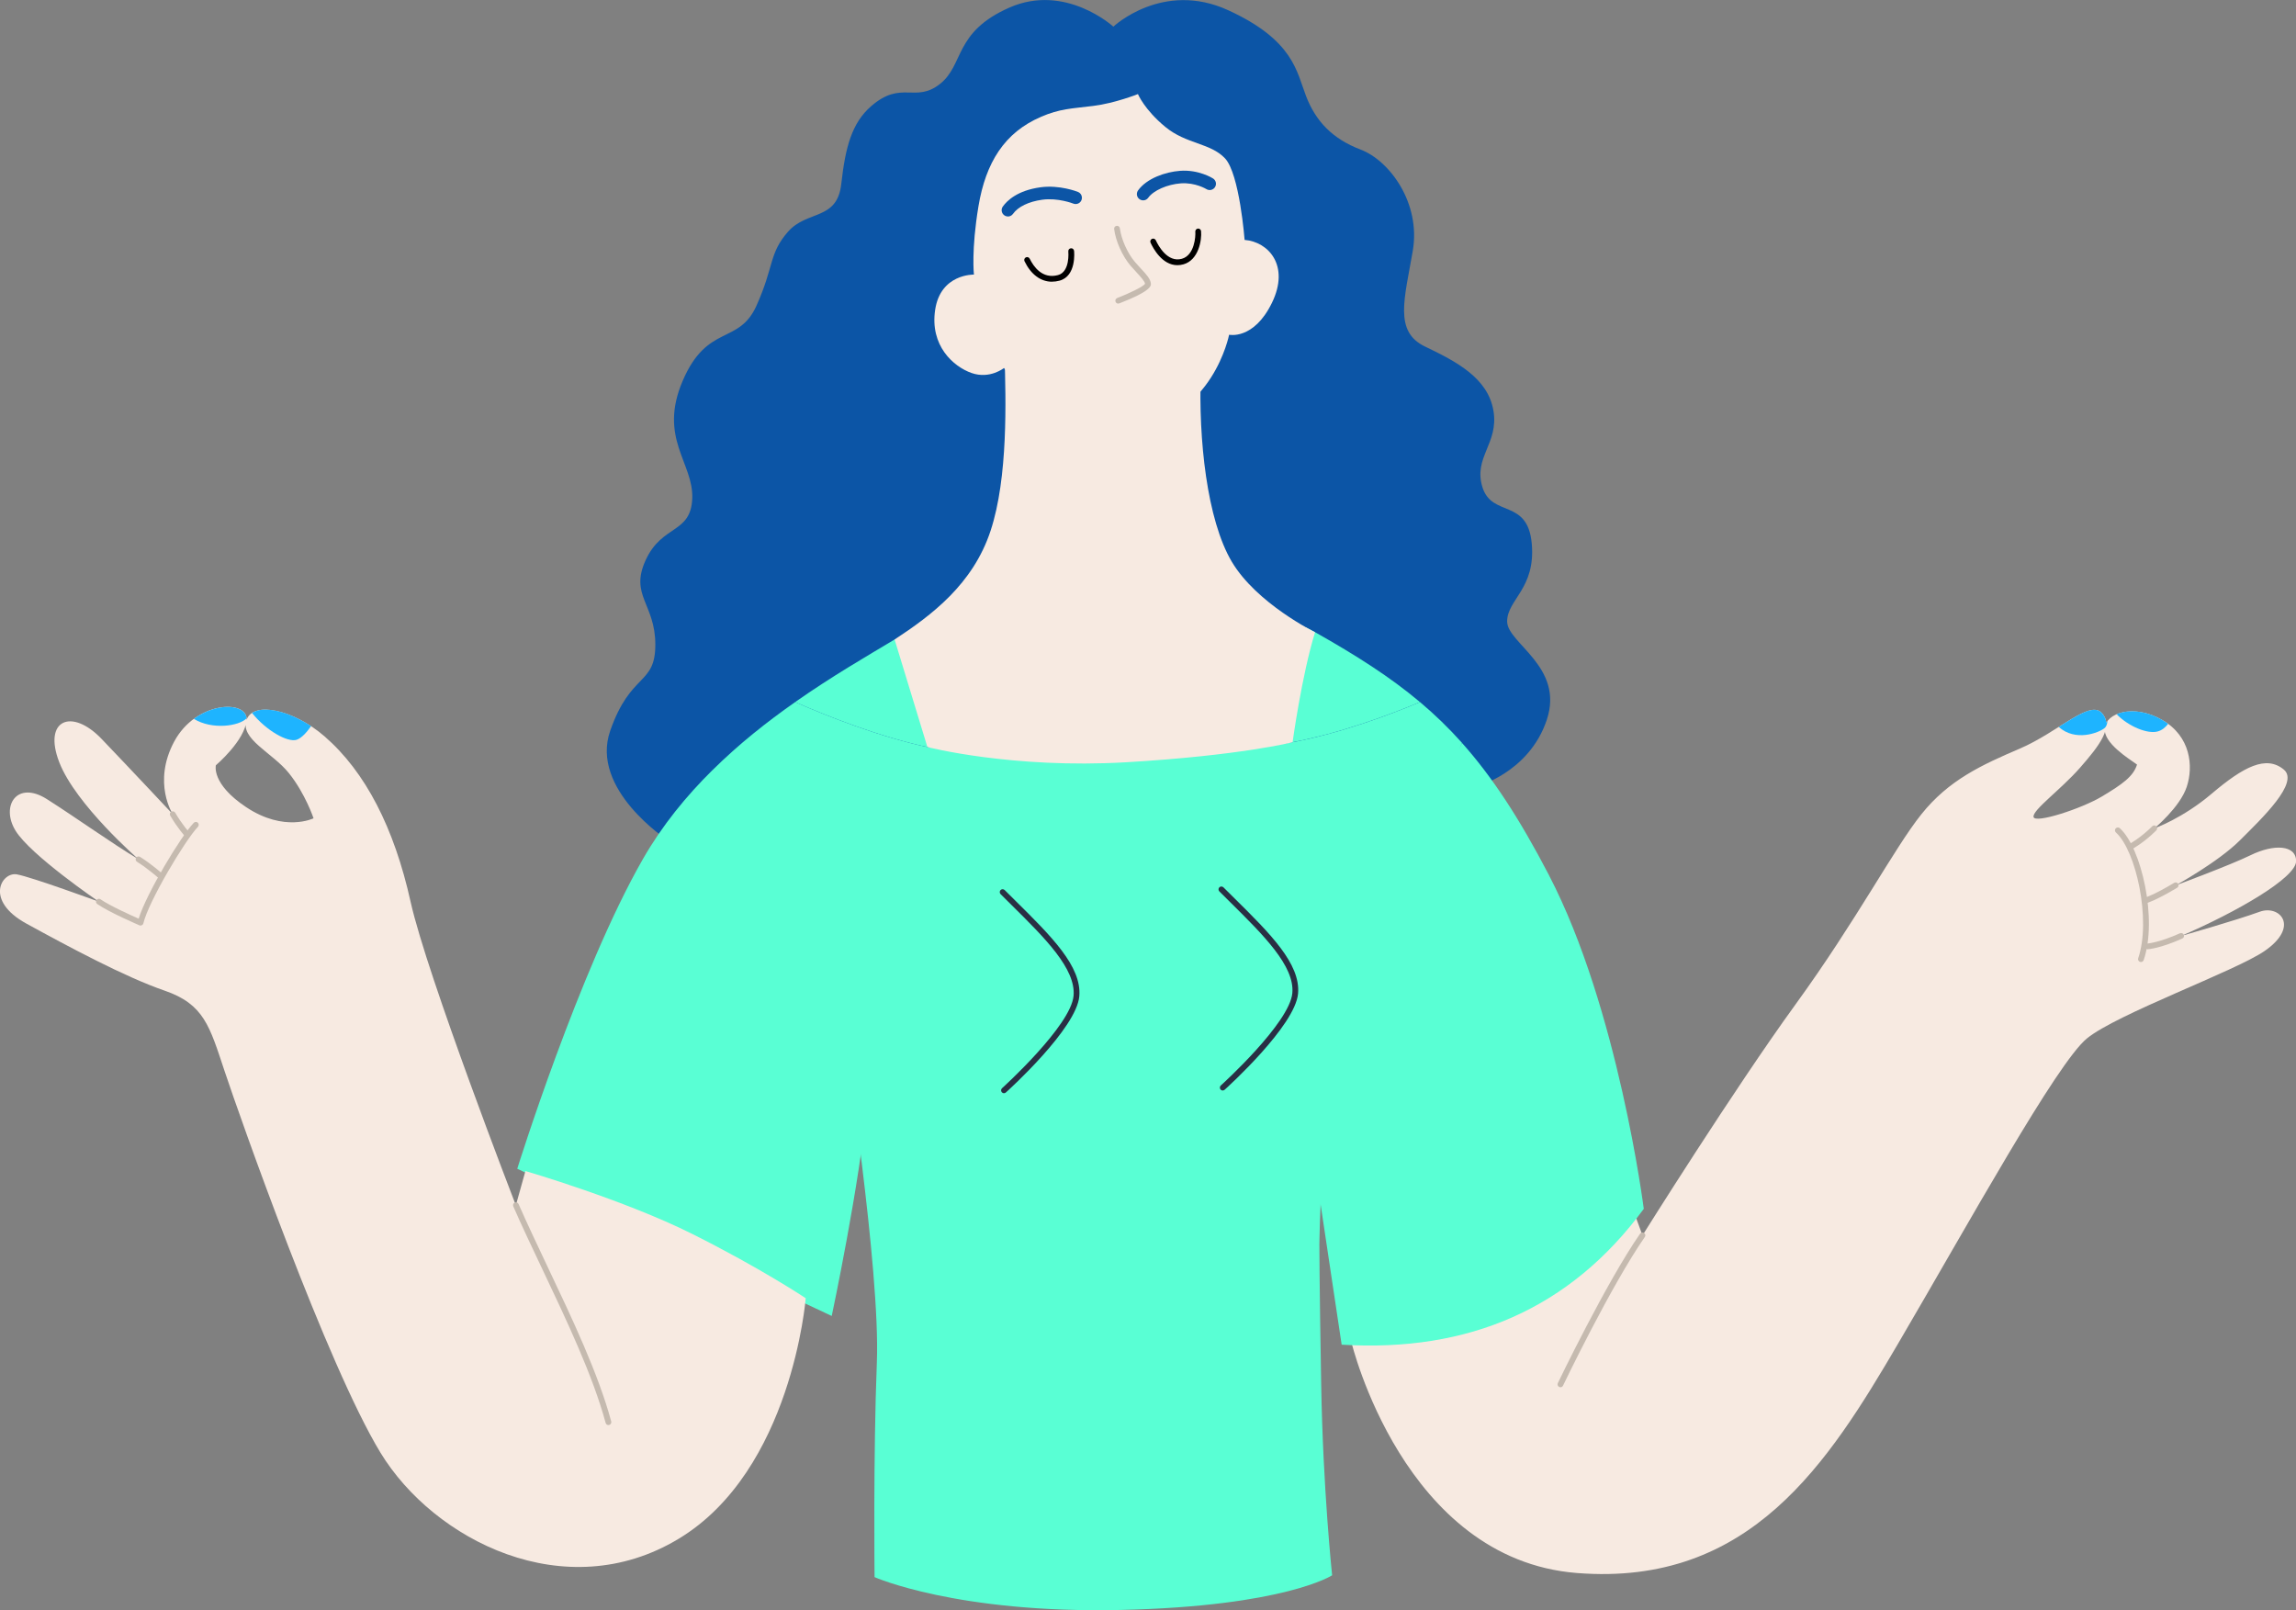 <svg xmlns="http://www.w3.org/2000/svg" id="Ebene_2" viewBox="0 0 641.68 450"><rect x="0" y="0" width="641.68" height="450" fill="#808080" stroke="none"/><g id="Ebene_1-2"><g><g><path d="m377.65,375.04s21.67-1.9,39.36-11.08c19.87-10.32,39.36-25.98,39.36-25.98l2.67,7.26s25.6-40.89,42.8-64.58c17.19-23.69,27.51-43.56,35.15-53.11,7.64-9.55,16.81-13.76,27.51-18.34,10.7-4.59,19.49-13.76,22.93-9.93,3.44,3.82-.76,9.17-6.11,15.28-5.35,6.11-13.37,11.85-12.99,13.76.38,1.91,13.37-2.29,19.11-5.73s8.79-5.6,9.81-8.92c-2.29-1.66-9.43-5.99-9.04-10.19s8.02-6.88,16.05-2.29c8.02,4.59,8.79,12.99,6.88,18.72-1.91,5.73-9.04,11.59-9.04,11.59,0,0,7.87-2.77,15.96-9.64,9-7.64,15.28-10.87,20.21-6.79,4.42,3.65-6.11,13.63-12.23,19.74-6.11,6.11-17.96,12.61-17.96,12.61,0,0,15.36-5.69,20.89-8.41,6.5-3.18,12.74-2.93,12.74,1.66s-16.43,14.14-32.1,20.89c0,0,15.28-4.33,21.91-6.75,5.57-2.04,11.34,4.08,1.4,10.95-8.11,5.61-41.27,17.58-49.67,24.45-8.41,6.88-33.24,51.97-52.73,85.21-19.49,33.24-41.27,68.02-89.8,64.19-48.53-3.82-63.05-64.58-63.05-64.58Z" style="fill:#f7eae1;"></path><g><path d="m588.19,203.47c.49-.39.72-1.13.81-1.99-.13.17-.24.34-.34.51-.09-.98-.47-1.89-1.23-2.72-2.17-2.41-6.48.36-12.06,3.88,4.64,4.19,11.18,1.66,12.82.32Z" style="fill:#1eb4ff;"></path><path d="m604.24,201.18c-4.9-2.8-9.66-2.89-12.7-1.58,3.48,3.54,8.66,5.53,11.4,4.84,1.33-.33,2.32-1.24,3-2.15-.53-.39-1.09-.76-1.69-1.11Z" style="fill:#1eb4ff;"></path></g><path d="m599.86,252.38c-.35,0-.67-.23-.77-.58-.12-.43.13-.87.55-1,.02,0,2.39-.72,8-4.08.38-.23.88-.1,1.1.28s.1.88-.28,1.1c-5.84,3.5-8.29,4.22-8.39,4.24-.07.02-.15.03-.22.03Z" style="fill:#c5baaf;"></path><path d="m600.2,265.29c-.43,0-.78-.33-.8-.76-.02-.44.32-.82.76-.85.03,0,3.19-.21,9.1-2.86.41-.18.88,0,1.06.41.18.41,0,.88-.41,1.06-6.22,2.79-9.53,2.99-9.67,3-.01,0-.03,0-.04,0Z" style="fill:#c5baaf;"></path><path d="m598.34,268.85c-.09,0-.17-.01-.26-.04-.42-.14-.65-.6-.5-1.02,3.66-10.67-.59-30.06-6.23-35.14-.33-.3-.36-.81-.06-1.14.3-.33.81-.36,1.14-.06,6.09,5.49,10.58,25.49,6.68,36.86-.11.33-.43.55-.76.55Z" style="fill:#c5baaf;"></path><path d="m595.45,237.43c-.28,0-.56-.15-.71-.42-.21-.39-.07-.88.32-1.09.03-.02,3.34-1.86,6.44-5,.31-.32.82-.32,1.14,0,.32.31.32.82,0,1.14-3.27,3.31-6.67,5.2-6.81,5.28-.12.07-.26.1-.39.1Z" style="fill:#c5baaf;"></path><path d="m436.11,387.69c-.12,0-.24-.03-.35-.08-.4-.19-.57-.67-.38-1.07.13-.28,13.51-28.11,22.99-41.76.25-.37.75-.46,1.12-.2.37.25.46.75.2,1.12-9.41,13.54-22.73,41.26-22.86,41.54-.14.29-.43.46-.73.46Z" style="fill:#c5baaf;"></path></g><path d="m311.16,7.45s13.76-12.99,32.1-4.59c18.34,8.41,19.11,17.19,21.78,24.07,2.67,6.88,7.26,11.85,15.28,14.9,8.02,3.06,16.81,14.9,14.52,28.28-2.29,13.37-5.35,22.54,3.44,26.75,8.79,4.2,17.58,8.79,19.11,17.96,1.53,9.17-5.73,12.99-3.06,21.4s12.61,3.06,13.76,15.67c1.15,12.61-6.88,15.67-6.88,21.78s16.05,12.61,11.08,27.51c-4.97,14.9-19.87,18.72-19.87,18.72l-225.83,14.9s-21.78-14.14-16.05-30.57c5.73-16.43,12.61-12.61,12.61-24.07s-7.26-13.76-2.67-23.69c4.59-9.93,12.61-7.26,12.99-17.19.38-9.93-9.55-16.81-2.67-32.86,6.88-16.05,15.67-9.93,20.63-21.02,4.97-11.08,3.44-14.52,8.79-20.63,5.35-6.11,13.76-3.06,14.9-13.37,1.15-10.32,2.95-17.07,8.41-21.78,8.41-7.26,12.23-.76,19.11-6.11,6.88-5.35,3.82-14.52,19.49-21.4,15.67-6.88,29.04,5.35,29.04,5.35Z" style="fill:#0c55a6;"></path><path d="m199.09,215.25c29.53,11.91,39.66,59.85,43.29,92.53-2.04,22.93-9.93,59.99-9.93,59.99l-87.89-41.14s17.32-55.53,35.15-86.61c5.37-9.36,12.08-17.56,19.38-24.77Zm168.45-38.57c-30.4-17.15-117.52,2.04-117.52,2.04-7.85,4.7-17.68,10.39-27.8,17.49,9.4,4.11,23.54,9.68,36.97,12.57l37.19-13.08s43.3,15.8,64.88,11.72c13.52-2.55,27.24-7.71,35.59-11.21-8.31-6.99-17.74-13-29.31-19.53Zm65.38,67.93c-8.31-15.96-15.93-27.58-24.33-36.99-3.5,7.92-15.6,15.88-24.07,40.94-12.23,36.17-21.02,50.82-21.02,50.82l11.46,76.42c35.42,2.14,63.83-9.98,84.44-37.96,0,0-7.13-56.04-26.49-93.23Z" style="fill:#59ffd4;"></path><path d="m368.73,347.52s0,9.81.51,39.36c.51,29.55,3.06,53.37,3.06,53.37,0,0-13.25,8.66-59.1,9.68-45.85,1.02-68.78-9.17-68.78-9.17,0,0-.38-34.01.64-59.99,1.02-25.98-9.17-91.71-9.17-91.71-13.37-36.68-17.58-58.46-36.79-73.81,7.37-7.3,15.34-13.59,23.13-19.04,9.4,4.11,23.54,9.68,36.97,12.57,0,0,80.49,2.72,102.07-1.36,13.52-2.55,27.24-7.71,35.59-11.21,4.15,3.49,8.02,7.24,11.75,11.41-3.5,7.92-11.08,35.59-33.63,77.24-5.86,25.73-6.24,62.67-6.24,62.67Z" style="fill:#59ffd4;"></path><path d="m280.76,99.58c.34,12.06,1.02,33.8-3.91,48.74-4.92,14.94-16.47,23.61-26.83,30.4l9.17,30.06s23.61,6.11,55.53,4.25c31.93-1.87,46.53-5.6,46.53-5.6,0,0,2.55-18.68,6.28-30.74,0,0-16.3-7.98-23.27-19.7-6.96-11.72-9.34-34.3-8.66-52.65l-54.85-4.76Z" style="fill:#f7eae1;"></path><g><path d="m290.91,32.67c-10.16,4.35-15.41,12.74-17.45,24.96-2.04,12.23-1.27,19.11-1.27,19.11,0,0-9.3-.27-10.83,9.81-1.53,10.06,5.09,15.92,10.19,17.7s9.04-1.4,9.04-1.4c0,0,13.5,18.72,35.92,16.43,22.42-2.29,27-25.73,27-25.73,0,0,6.88,1.53,11.97-8.92,5.09-10.44-1.02-17.07-7.64-17.58,0,0-1.4-18.47-5.48-22.8-4.08-4.33-10.83-3.95-16.69-8.79-5.86-4.84-7.64-9.17-7.64-9.17,0,0-6.37,2.55-12.48,3.31-6.11.76-9.3.76-14.65,3.06Z" style="fill:#f7eae1;"></path><path d="m294.01,78.73c-3.14,0-5.87-2-7.68-5.72-.19-.4-.03-.88.37-1.08.4-.2.88-.03,1.08.37,1.08,2.21,3.53,5.75,7.9,4.58,3.44-.91,2.89-6.55,2.89-6.61-.05-.44.27-.84.72-.88.43-.06.84.27.89.71.03.29.7,7.07-4.08,8.34-.71.19-1.4.28-2.08.28Z"></path><path d="m329.04,74.11c-4.24,0-6.76-4.7-7.49-6.29-.19-.4,0-.88.4-1.07.4-.19.88,0,1.07.4.69,1.5,3.25,6.3,7.29,5.17,3.55-1,3.86-6.3,3.75-7.56-.04-.44.29-.83.73-.88.44-.05.84.29.88.73.23,2.5-.68,8.06-4.91,9.26-.59.17-1.16.24-1.7.24Z"></path><path d="m312.52,84.85c-.32,0-.63-.2-.75-.52-.16-.42.05-.88.46-1.04,3.4-1.31,7.27-3.18,7.79-3.97-.13-.77-1.23-1.95-2.39-3.21-.53-.57-1.09-1.18-1.65-1.83-2.29-2.67-4.18-6.89-4.6-10.27-.06-.44.26-.84.7-.9.44-.06.84.26.9.7.38,3.05,2.16,7.01,4.23,9.43.54.63,1.09,1.22,1.61,1.78,1.54,1.65,2.75,2.96,2.83,4.3.03.5.12,2.03-8.84,5.47-.09.04-.19.05-.29.05Zm7.52-5.43h.01-.01Z" style="fill:#c5baaf;"></path><path d="m281.69,60.49c-.35,0-.7-.1-1.01-.32-.79-.56-.98-1.65-.42-2.44,1.16-1.63,4.06-4.5,10.53-5.39,5.32-.73,10.28,1.21,10.48,1.3.9.36,1.33,1.38.98,2.28-.36.9-1.38,1.34-2.28.98-.04-.02-4.32-1.69-8.71-1.08-3.77.52-6.74,1.96-8.15,3.95-.34.48-.88.74-1.43.74Z" style="fill:#0c55a6;"></path><path d="m319.48,55.99c-.35,0-.71-.11-1.02-.33-.79-.56-.96-1.66-.4-2.44,2.42-3.37,7.64-5.18,11.74-5.48,5.18-.39,9.05,2.03,9.22,2.14.82.52,1.06,1.6.54,2.42-.52.82-1.6,1.06-2.42.54-.02-.01-3.08-1.88-7.09-1.6-3.82.28-7.67,1.97-9.15,4.03-.34.48-.88.73-1.42.73Z" style="fill:#0c55a6;"></path></g><path d="m280.59,305.53c-.22,0-.44-.09-.6-.27-.3-.33-.27-.84.06-1.14.19-.17,19.26-17.46,19.99-25.84.66-7.55-8.05-16.17-17.27-25.29-1.04-1.03-2.08-2.06-3.13-3.11-.31-.31-.31-.83,0-1.14s.82-.31,1.14,0c1.05,1.05,2.09,2.08,3.12,3.1,9.91,9.8,18.47,18.27,17.74,26.58-.78,9-19.71,26.17-20.52,26.89-.15.14-.35.21-.54.21Z" style="fill:#292f44;"></path><path d="m341.73,304.77c-.22,0-.44-.09-.6-.27-.3-.33-.27-.84.06-1.14.19-.17,19.26-17.46,19.99-25.84.66-7.55-8.05-16.17-17.27-25.29-1.04-1.03-2.08-2.06-3.13-3.11-.31-.31-.31-.83,0-1.14s.82-.31,1.14,0c1.05,1.05,2.09,2.08,3.12,3.1,9.91,9.8,18.46,18.27,17.74,26.58-.78,9-19.71,26.17-20.52,26.89-.15.14-.35.21-.54.21Z" style="fill:#292f44;"></path><g><path d="m146.85,327.27s27.51,8.02,46.62,17.58c19.11,9.55,31.71,17.96,31.71,17.96,0,0-3.82,48.15-35.54,67.25-31.71,19.11-68.4.38-83.3-24.07-14.9-24.45-39.36-94-43.56-106.61-4.2-12.61-5.73-18.72-16.81-22.54-11.08-3.82-26.75-12.23-38.59-18.72-11.85-6.5-6.88-14.52-2.67-13.76,4.2.76,22.93,7.64,22.93,7.64,0,0-19.11-12.99-23.31-19.87-4.2-6.88.38-14.14,8.79-8.79,8.41,5.35,17.96,12.23,25.6,16.81,0,0-17.58-15.28-22.16-27.13-4.59-11.85,3.44-15.28,11.85-6.5,8.41,8.79,19.87,21.02,19.87,21.02,0,0-5.73-8.79.38-20.25,6.11-11.46,20.63-11.85,20.25-6.11-.38,5.73-8.58,12.69-8.58,12.69,0,0-1.36,5.18,8.49,11.72,10.7,7.1,18.81,3.1,18.81,3.1,0,0-2.29-6.88-6.88-12.61s-13.76-9.55-11.85-14.9c1.91-5.35,13.2-2.85,21.78,4.59,11.46,9.93,19.49,25.6,24.07,46.24,4.59,20.63,29.42,84.83,29.42,84.83l2.67-9.55Z" style="fill:#f7eae1;"></path><path d="m170.04,398.26c-.36,0-.68-.24-.78-.6-3.57-13.21-10.79-28.42-17.77-43.14-2.91-6.14-5.67-11.94-8.04-17.38-.18-.41,0-.88.42-1.06.41-.18.88,0,1.06.42,2.37,5.41,5.12,11.2,8.02,17.33,7.01,14.78,14.26,30.06,17.87,43.41.12.43-.14.87-.57.99-.07.02-.14.03-.21.03Z" style="fill:#c5baaf;"></path><path d="m39.27,258.66c-.11,0-.22-.02-.32-.07-.34-.15-8.43-3.62-11.77-5.94-.37-.25-.46-.75-.2-1.12.25-.37.76-.46,1.12-.2,2.59,1.8,8.46,4.44,10.65,5.41,2.18-7.05,11.77-22.99,15.4-26.79.31-.32.82-.34,1.14-.03.32.31.33.82.03,1.14-3.6,3.78-13.8,20.85-15.25,26.97-.05.23-.21.43-.42.53-.11.06-.24.09-.36.09Z" style="fill:#c5baaf;"></path><path d="m45.04,245.76c-.19,0-.38-.07-.54-.21-.03-.03-3.21-2.86-6.21-4.71-.38-.23-.5-.73-.26-1.11.23-.38.73-.5,1.11-.26,3.12,1.93,6.31,4.76,6.44,4.88.33.3.36.81.06,1.14-.16.18-.38.27-.6.27Z" style="fill:#c5baaf;"></path><path d="m52.35,234.04c-.22,0-.43-.09-.59-.26-.09-.09-2.12-2.31-4.18-5.83-.23-.38-.1-.88.29-1.1.38-.22.88-.1,1.1.29,1.97,3.36,3.95,5.53,3.97,5.55.3.33.28.84-.05,1.14-.16.14-.35.21-.55.21Z" style="fill:#c5baaf;"></path><g><path d="m70.43,199.24c3.92,4.92,9.99,8.33,12.49,7.5,1.47-.49,2.99-2.33,4.02-3.81-6.41-4.22-13.32-5.79-16.51-3.69Z" style="fill:#1eb4ff;"></path><path d="m54.17,200.89c5.04,3.14,12.64,2.06,14.73-.13-.25-3.99-8.25-4.6-14.73.13Z" style="fill:#1eb4ff;"></path></g></g></g></g></svg>